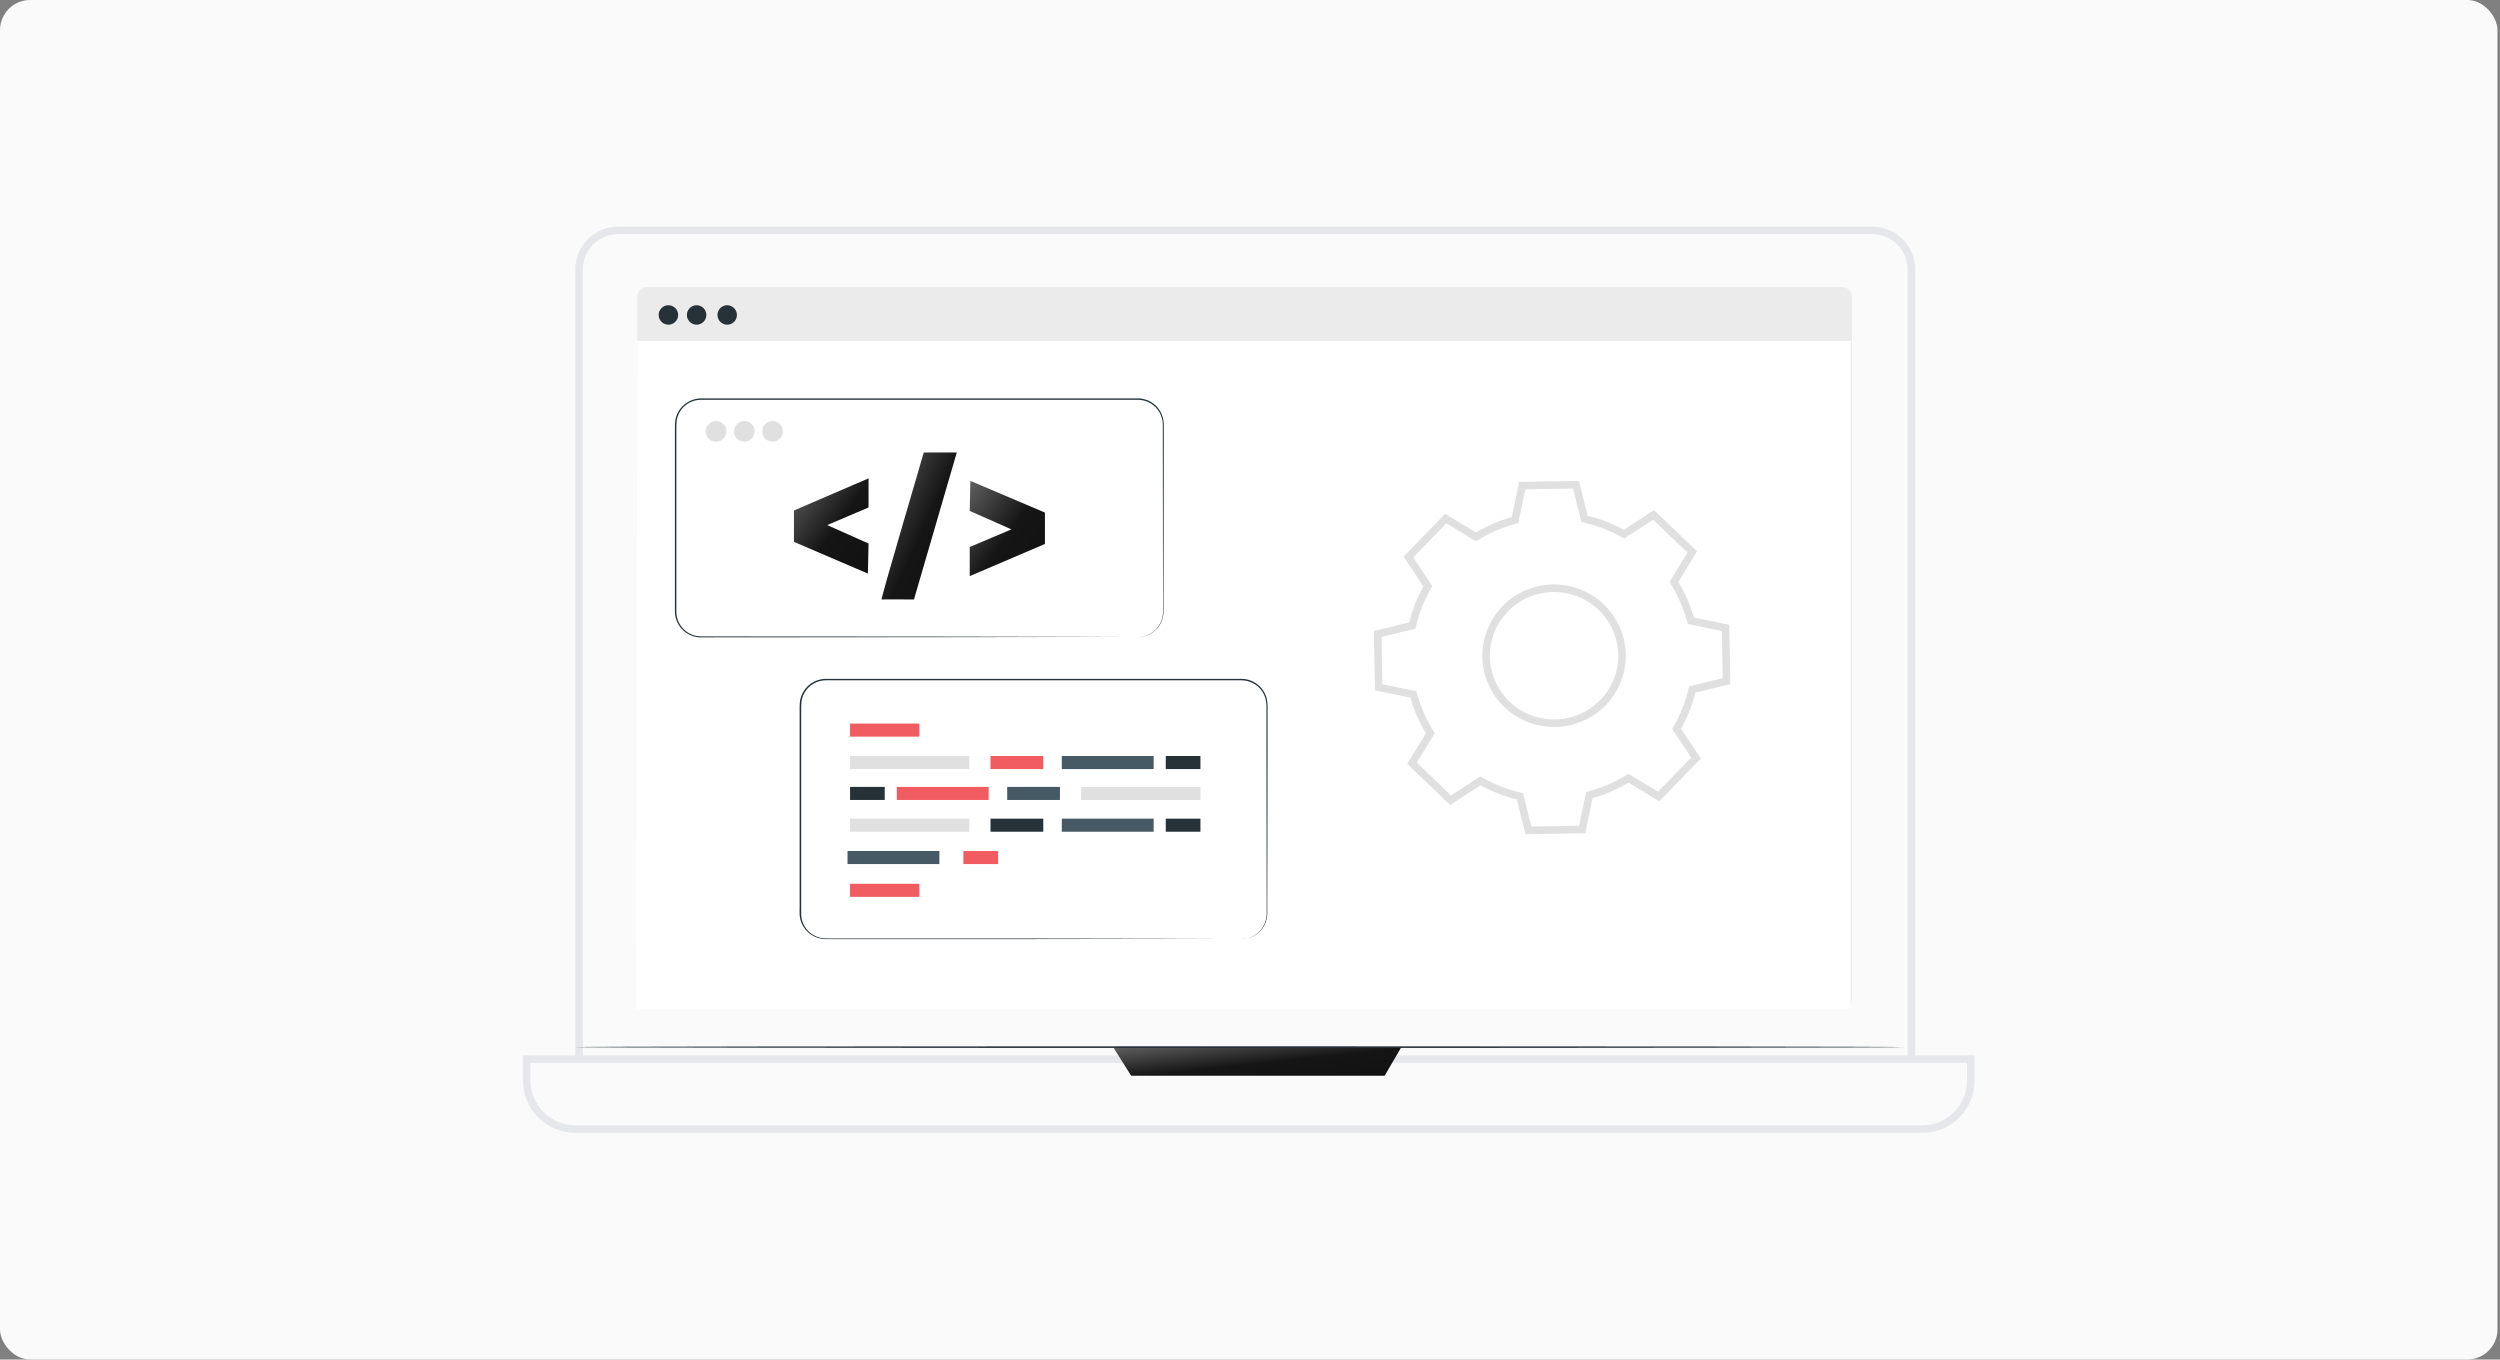 <svg xmlns="http://www.w3.org/2000/svg" width="331" height="180" viewBox="0 0 331 180" fill="none"><rect x="0" y="0" width="331" height="180" fill="#808080" stroke="none"/><rect width="330.667" height="180" rx="4" fill="#FAFAFA"></rect><path d="M81.85 30.5H247.884C250.746 30.5 253.067 32.82 253.067 35.682V141.63C253.067 144.492 250.746 146.813 247.884 146.813H81.85C78.988 146.813 76.668 144.492 76.668 141.63V35.682C76.668 32.82 78.988 30.5 81.85 30.5Z" fill="#FAFAFA" stroke="#E5E7EB"></path><path d="M69.734 140.235H260.933V143.058C260.933 144.766 260.254 146.405 259.046 147.613C257.838 148.821 256.2 149.5 254.491 149.5H76.176C74.467 149.5 72.829 148.821 71.62 147.613C70.412 146.405 69.734 144.766 69.734 143.058V140.235Z" fill="#FAFAFA" stroke="#E5E7EB"></path><path d="M147.377 138.635L149.764 142.43H183.325L185.54 138.635H147.377Z" fill="url(#paint0_linear_538_3789)"></path><path d="M243.925 38.015H85.649C84.945 38.015 84.374 38.586 84.374 39.29V132.137C84.374 132.842 84.945 133.413 85.649 133.413H243.925C244.63 133.413 245.201 132.842 245.201 132.137V39.29C245.201 38.586 244.63 38.015 243.925 38.015Z" fill="#EBEBEB"></path><path d="M245.033 133.553H84.202L84.378 45.144H245.033V133.553Z" fill="white"></path><path d="M97.568 41.7C97.568 41.955 97.493 42.204 97.351 42.416C97.21 42.627 97.009 42.792 96.774 42.89C96.538 42.987 96.28 43.013 96.03 42.963C95.78 42.913 95.551 42.791 95.371 42.611C95.191 42.431 95.068 42.201 95.019 41.952C94.969 41.702 94.995 41.443 95.092 41.208C95.189 40.973 95.354 40.772 95.566 40.63C95.778 40.489 96.026 40.413 96.281 40.413C96.622 40.413 96.95 40.549 97.191 40.79C97.433 41.032 97.568 41.359 97.568 41.7Z" fill="#263238"></path><path d="M89.783 41.7C89.783 41.955 89.708 42.204 89.567 42.416C89.425 42.627 89.224 42.792 88.989 42.89C88.754 42.987 88.495 43.013 88.245 42.963C87.996 42.913 87.766 42.791 87.586 42.611C87.406 42.431 87.284 42.201 87.234 41.952C87.184 41.702 87.21 41.443 87.307 41.208C87.405 40.973 87.57 40.772 87.781 40.63C87.993 40.489 88.242 40.413 88.496 40.413C88.838 40.413 89.165 40.549 89.406 40.79C89.648 41.032 89.783 41.359 89.783 41.7Z" fill="#263238"></path><path d="M93.52 41.7C93.52 41.955 93.444 42.204 93.303 42.416C93.161 42.627 92.96 42.792 92.725 42.89C92.49 42.987 92.231 43.013 91.982 42.963C91.732 42.913 91.503 42.791 91.323 42.611C91.143 42.431 91.02 42.201 90.97 41.952C90.921 41.702 90.946 41.443 91.044 41.208C91.141 40.973 91.306 40.772 91.518 40.63C91.729 40.489 91.978 40.413 92.233 40.413C92.574 40.413 92.901 40.549 93.143 40.79C93.384 41.032 93.52 41.359 93.52 41.7Z" fill="#263238"></path><path d="M252.042 138.635C252.042 138.701 212.65 138.752 164.109 138.752C115.567 138.752 76.168 138.701 76.168 138.635C76.168 138.569 115.532 138.522 164.109 138.522C212.685 138.522 252.042 138.573 252.042 138.635Z" fill="#263238"></path><path d="M195.167 70.927L195.425 71.084L195.683 70.928C197.124 70.062 198.676 69.392 200.296 68.936L200.588 68.854L200.65 68.557L201.543 64.297L208.669 64.177L209.715 68.406L209.788 68.701L210.084 68.772C211.718 69.163 213.292 69.771 214.763 70.579L215.026 70.723L215.278 70.559L218.93 68.171L224.052 73.077L221.783 76.796L221.625 77.055L221.782 77.315C222.651 78.748 223.325 80.288 223.787 81.896L223.871 82.186L224.167 82.247L228.466 83.13L228.59 90.187L224.341 91.221L224.047 91.292L223.974 91.587C223.573 93.21 222.954 94.772 222.133 96.231L221.983 96.498L222.152 96.753L224.555 100.37L219.61 105.451L215.856 103.193L215.598 103.038L215.341 103.193C213.9 104.058 212.348 104.727 210.728 105.182L210.436 105.264L210.374 105.56L209.478 109.821L202.355 109.944L201.309 105.719L201.237 105.426L200.943 105.354C199.307 104.953 197.733 104.339 196.262 103.526L195.998 103.38L195.746 103.545L192.065 105.955L186.944 101.048L189.215 97.334L189.374 97.073L189.216 96.813C188.345 95.382 187.671 93.842 187.212 92.234L187.128 91.943L186.832 91.882L182.536 90.996L182.412 83.935L186.689 82.897L186.984 82.826L187.057 82.532C187.46 80.911 188.079 79.35 188.899 77.89L189.048 77.624L188.879 77.369L186.479 73.751L191.414 68.654L195.167 70.927ZM199.292 80.596L199.183 80.708L199.179 80.732C198.002 81.984 197.212 83.547 196.905 85.234C196.588 86.973 196.798 88.767 197.508 90.388C198.218 92.008 199.396 93.383 200.893 94.338C202.39 95.293 204.139 95.786 205.917 95.755C207.696 95.725 209.426 95.171 210.889 94.165C212.351 93.158 213.48 91.743 214.133 90.099C214.786 88.454 214.932 86.655 214.554 84.928C214.176 83.201 213.291 81.624 212.01 80.398C211.162 79.582 210.16 78.94 209.062 78.509C207.964 78.077 206.791 77.865 205.61 77.883C204.429 77.901 203.264 78.15 202.18 78.616C201.096 79.081 200.115 79.754 199.292 80.596Z" stroke="#E0E0E0"></path><path d="M164.366 89.996H109.327C107.464 89.996 105.954 91.507 105.954 93.37V120.971C105.954 122.834 107.464 124.345 109.327 124.345H164.366C166.23 124.345 167.74 122.834 167.74 120.971V93.37C167.74 91.507 166.23 89.996 164.366 89.996Z" fill="white"></path><path d="M164.366 124.345C164.527 124.34 164.687 124.324 164.846 124.298C165.457 124.206 166.03 123.947 166.504 123.55C166.977 123.153 167.332 122.633 167.529 122.048C167.677 121.584 167.736 121.098 167.705 120.612V118.943C167.705 114.22 167.685 107.395 167.674 98.963V94.041C167.71 93.479 167.657 92.916 167.518 92.371C167.341 91.823 167.025 91.33 166.6 90.941C166.176 90.552 165.657 90.28 165.096 90.152C164.807 90.09 164.513 90.062 164.218 90.07H109.358C108.572 90.075 107.814 90.358 107.217 90.87C106.625 91.378 106.237 92.083 106.125 92.855C106.084 93.243 106.069 93.634 106.082 94.025V121.193C106.115 121.707 106.269 122.206 106.532 122.649C106.795 123.092 107.16 123.466 107.596 123.74C108.172 124.103 108.845 124.283 109.526 124.255H137.085L157.065 124.286H162.506L157.073 124.306L137.092 124.337H109.503C108.782 124.37 108.069 124.179 107.461 123.79C106.853 123.401 106.381 122.833 106.11 122.165C105.974 121.826 105.894 121.468 105.872 121.104C105.848 120.737 105.872 120.39 105.872 120.031V94.041C105.857 93.64 105.871 93.238 105.915 92.839C106.037 92.017 106.452 91.266 107.085 90.725C107.718 90.182 108.524 89.882 109.358 89.879H164.218C164.524 89.873 164.831 89.901 165.131 89.965C165.72 90.1 166.264 90.388 166.709 90.798C167.154 91.209 167.483 91.728 167.666 92.305C167.81 92.865 167.864 93.444 167.826 94.021V98.935C167.826 107.367 167.798 114.193 167.791 118.916V120.585C167.818 121.077 167.755 121.571 167.603 122.04C167.351 122.777 166.85 123.404 166.188 123.814C165.787 124.069 165.336 124.231 164.865 124.29C164.745 124.309 164.624 124.318 164.503 124.317L164.366 124.345Z" fill="#263238"></path><path d="M121.722 95.8H112.545V97.531H121.722V95.8Z" fill="#F15C61"></path><path d="M121.722 117.012H112.545V118.744H121.722V117.012Z" fill="#F15C61"></path><path d="M128.344 100.094H112.545V101.825H128.344V100.094Z" fill="#E0E0E0"></path><path d="M138.13 100.094H131.145V101.825H138.13V100.094Z" fill="#F15C61"></path><path d="M158.937 100.094H154.347V101.825H158.937V100.094Z" fill="#263238"></path><path d="M152.744 100.094H140.583V101.825H152.744V100.094Z" fill="#455A64"></path><path d="M158.941 104.185H143.142V105.916H158.941V104.185Z" fill="#E0E0E0"></path><path d="M140.337 104.185H133.352V105.916H140.337V104.185Z" fill="#455A64"></path><path d="M117.139 104.185H112.549V105.916H117.139V104.185Z" fill="#263238"></path><path d="M130.899 104.185H118.738V105.916H130.899V104.185Z" fill="#F15C61"></path><path d="M128.344 108.389H112.545V110.121H128.344V108.389Z" fill="#E0E0E0"></path><path d="M138.13 108.389H131.145V110.121H138.13V108.389Z" fill="#263238"></path><path d="M158.937 108.389H154.347V110.121H158.937V108.389Z" fill="#263238"></path><path d="M132.147 112.672H127.557V114.403H132.147V112.672Z" fill="#F15C61"></path><path d="M152.744 108.389H140.583V110.121H152.744V108.389Z" fill="#455A64"></path><path d="M124.374 112.672H112.213V114.403H124.374V112.672Z" fill="#455A64"></path><path d="M150.646 84.357C150.807 84.352 150.968 84.335 151.126 84.307C151.59 84.24 152.035 84.073 152.429 83.819C153.076 83.408 153.564 82.787 153.809 82.06C153.957 81.597 154.016 81.11 153.985 80.625V78.96C153.985 74.24 153.965 67.419 153.954 58.991V56.577C153.961 56.306 153.95 56.035 153.919 55.765C153.84 55.218 153.625 54.699 153.294 54.256C152.963 53.813 152.526 53.461 152.023 53.23C151.5 53 150.929 52.899 150.358 52.934H92.831C92.046 52.93 91.287 53.206 90.689 53.714C90.089 54.23 89.698 54.949 89.593 55.734C89.552 56.123 89.537 56.514 89.55 56.904V80.808C89.522 81.512 89.715 82.208 90.1 82.797C90.487 83.375 91.047 83.814 91.699 84.053C92.343 84.318 93.045 84.248 93.743 84.26L123.361 84.279L143.33 84.314H148.759L143.33 84.334L123.361 84.365L93.743 84.388H92.694C92.331 84.379 91.973 84.309 91.633 84.182C90.939 83.928 90.343 83.459 89.934 82.843C89.525 82.227 89.324 81.496 89.359 80.757V56.904C89.348 56.503 89.363 56.102 89.402 55.703C89.525 54.882 89.941 54.132 90.572 53.593C91.206 53.05 92.012 52.749 92.846 52.747H150.373C150.966 52.714 151.558 52.822 152.101 53.062C152.624 53.308 153.077 53.682 153.418 54.149C153.759 54.616 153.976 55.161 154.051 55.734C154.082 56.01 154.094 56.287 154.086 56.565V58.979C154.086 67.407 154.059 74.229 154.051 78.948V80.613C154.079 81.106 154.016 81.599 153.864 82.068C153.611 82.805 153.111 83.432 152.448 83.843C152.046 84.095 151.593 84.257 151.122 84.318C151.001 84.318 150.884 84.342 150.763 84.346L150.646 84.357Z" fill="#263238"></path><path d="M105.12 67.587V71.744L114.909 75.941L114.995 71.963L109.523 69.521L114.995 67.189V63.335L105.12 67.587Z" fill="url(#paint1_linear_538_3789)"></path><path d="M138.349 72.021V67.868L128.474 63.667L128.392 67.645L133.911 70.087L128.392 72.423V76.276L138.349 72.021Z" fill="url(#paint2_linear_538_3789)"></path><path d="M122.304 59.903C122.304 60.009 116.555 79.404 116.719 79.373C116.883 79.342 121.009 79.373 121.009 79.373L126.68 59.907L122.304 59.903Z" fill="url(#paint3_linear_538_3789)"></path><path d="M96.165 57.033C96.182 57.302 96.119 57.571 95.984 57.805C95.848 58.038 95.646 58.227 95.404 58.346C95.162 58.465 94.889 58.509 94.621 58.473C94.354 58.437 94.103 58.323 93.9 58.144C93.698 57.965 93.552 57.731 93.483 57.47C93.414 57.209 93.424 56.933 93.511 56.677C93.599 56.422 93.76 56.198 93.975 56.034C94.19 55.871 94.448 55.774 94.718 55.758H94.804C94.977 55.752 95.15 55.78 95.312 55.841C95.474 55.902 95.622 55.995 95.749 56.113C95.875 56.232 95.977 56.374 96.048 56.532C96.12 56.689 96.159 56.86 96.165 57.033Z" fill="#E0E0E0"></path><path d="M99.901 57.033C99.918 57.302 99.854 57.569 99.719 57.802C99.583 58.035 99.381 58.222 99.139 58.34C98.897 58.458 98.625 58.501 98.359 58.465C98.092 58.428 97.842 58.314 97.64 58.135C97.439 57.956 97.294 57.722 97.226 57.462C97.158 57.201 97.168 56.926 97.256 56.672C97.344 56.417 97.506 56.194 97.721 56.032C97.935 55.869 98.193 55.773 98.462 55.758H98.54C98.713 55.752 98.886 55.78 99.048 55.841C99.21 55.902 99.359 55.995 99.485 56.113C99.612 56.232 99.713 56.374 99.785 56.532C99.856 56.689 99.896 56.86 99.901 57.033Z" fill="#E0E0E0"></path><path d="M103.638 57.033C103.654 57.302 103.591 57.569 103.455 57.802C103.319 58.035 103.118 58.222 102.876 58.34C102.633 58.458 102.362 58.501 102.095 58.465C101.828 58.428 101.578 58.314 101.376 58.135C101.175 57.956 101.031 57.722 100.963 57.462C100.894 57.201 100.905 56.926 100.993 56.671C101.081 56.417 101.242 56.194 101.457 56.032C101.672 55.869 101.93 55.773 102.199 55.758H102.281C102.454 55.752 102.626 55.781 102.788 55.843C102.95 55.904 103.098 55.997 103.224 56.116C103.35 56.235 103.452 56.377 103.523 56.535C103.594 56.693 103.633 56.864 103.638 57.037V57.033Z" fill="#E0E0E0"></path><defs><linearGradient id="paint0_linear_538_3789" x1="147.759" y1="138.675" x2="148.594" y2="146.418" gradientUnits="userSpaceOnUse"><stop stop-color="#5E5E5E"></stop><stop offset="0.536" stop-color="#151515"></stop><stop offset="1" stop-color="#111111"></stop></linearGradient><linearGradient id="paint1_linear_538_3789" x1="105.219" y1="63.467" x2="117.566" y2="72.378" gradientUnits="userSpaceOnUse"><stop stop-color="#5E5E5E"></stop><stop offset="0.536" stop-color="#151515"></stop><stop offset="1" stop-color="#111111"></stop></linearGradient><linearGradient id="paint2_linear_538_3789" x1="128.492" y1="63.798" x2="140.874" y2="72.806" gradientUnits="userSpaceOnUse"><stop stop-color="#5E5E5E"></stop><stop offset="0.536" stop-color="#151515"></stop><stop offset="1" stop-color="#111111"></stop></linearGradient><linearGradient id="paint3_linear_538_3789" x1="116.815" y1="60.106" x2="132.318" y2="67.415" gradientUnits="userSpaceOnUse"><stop stop-color="#5E5E5E"></stop><stop offset="0.536" stop-color="#151515"></stop><stop offset="1" stop-color="#111111"></stop></linearGradient></defs></svg>